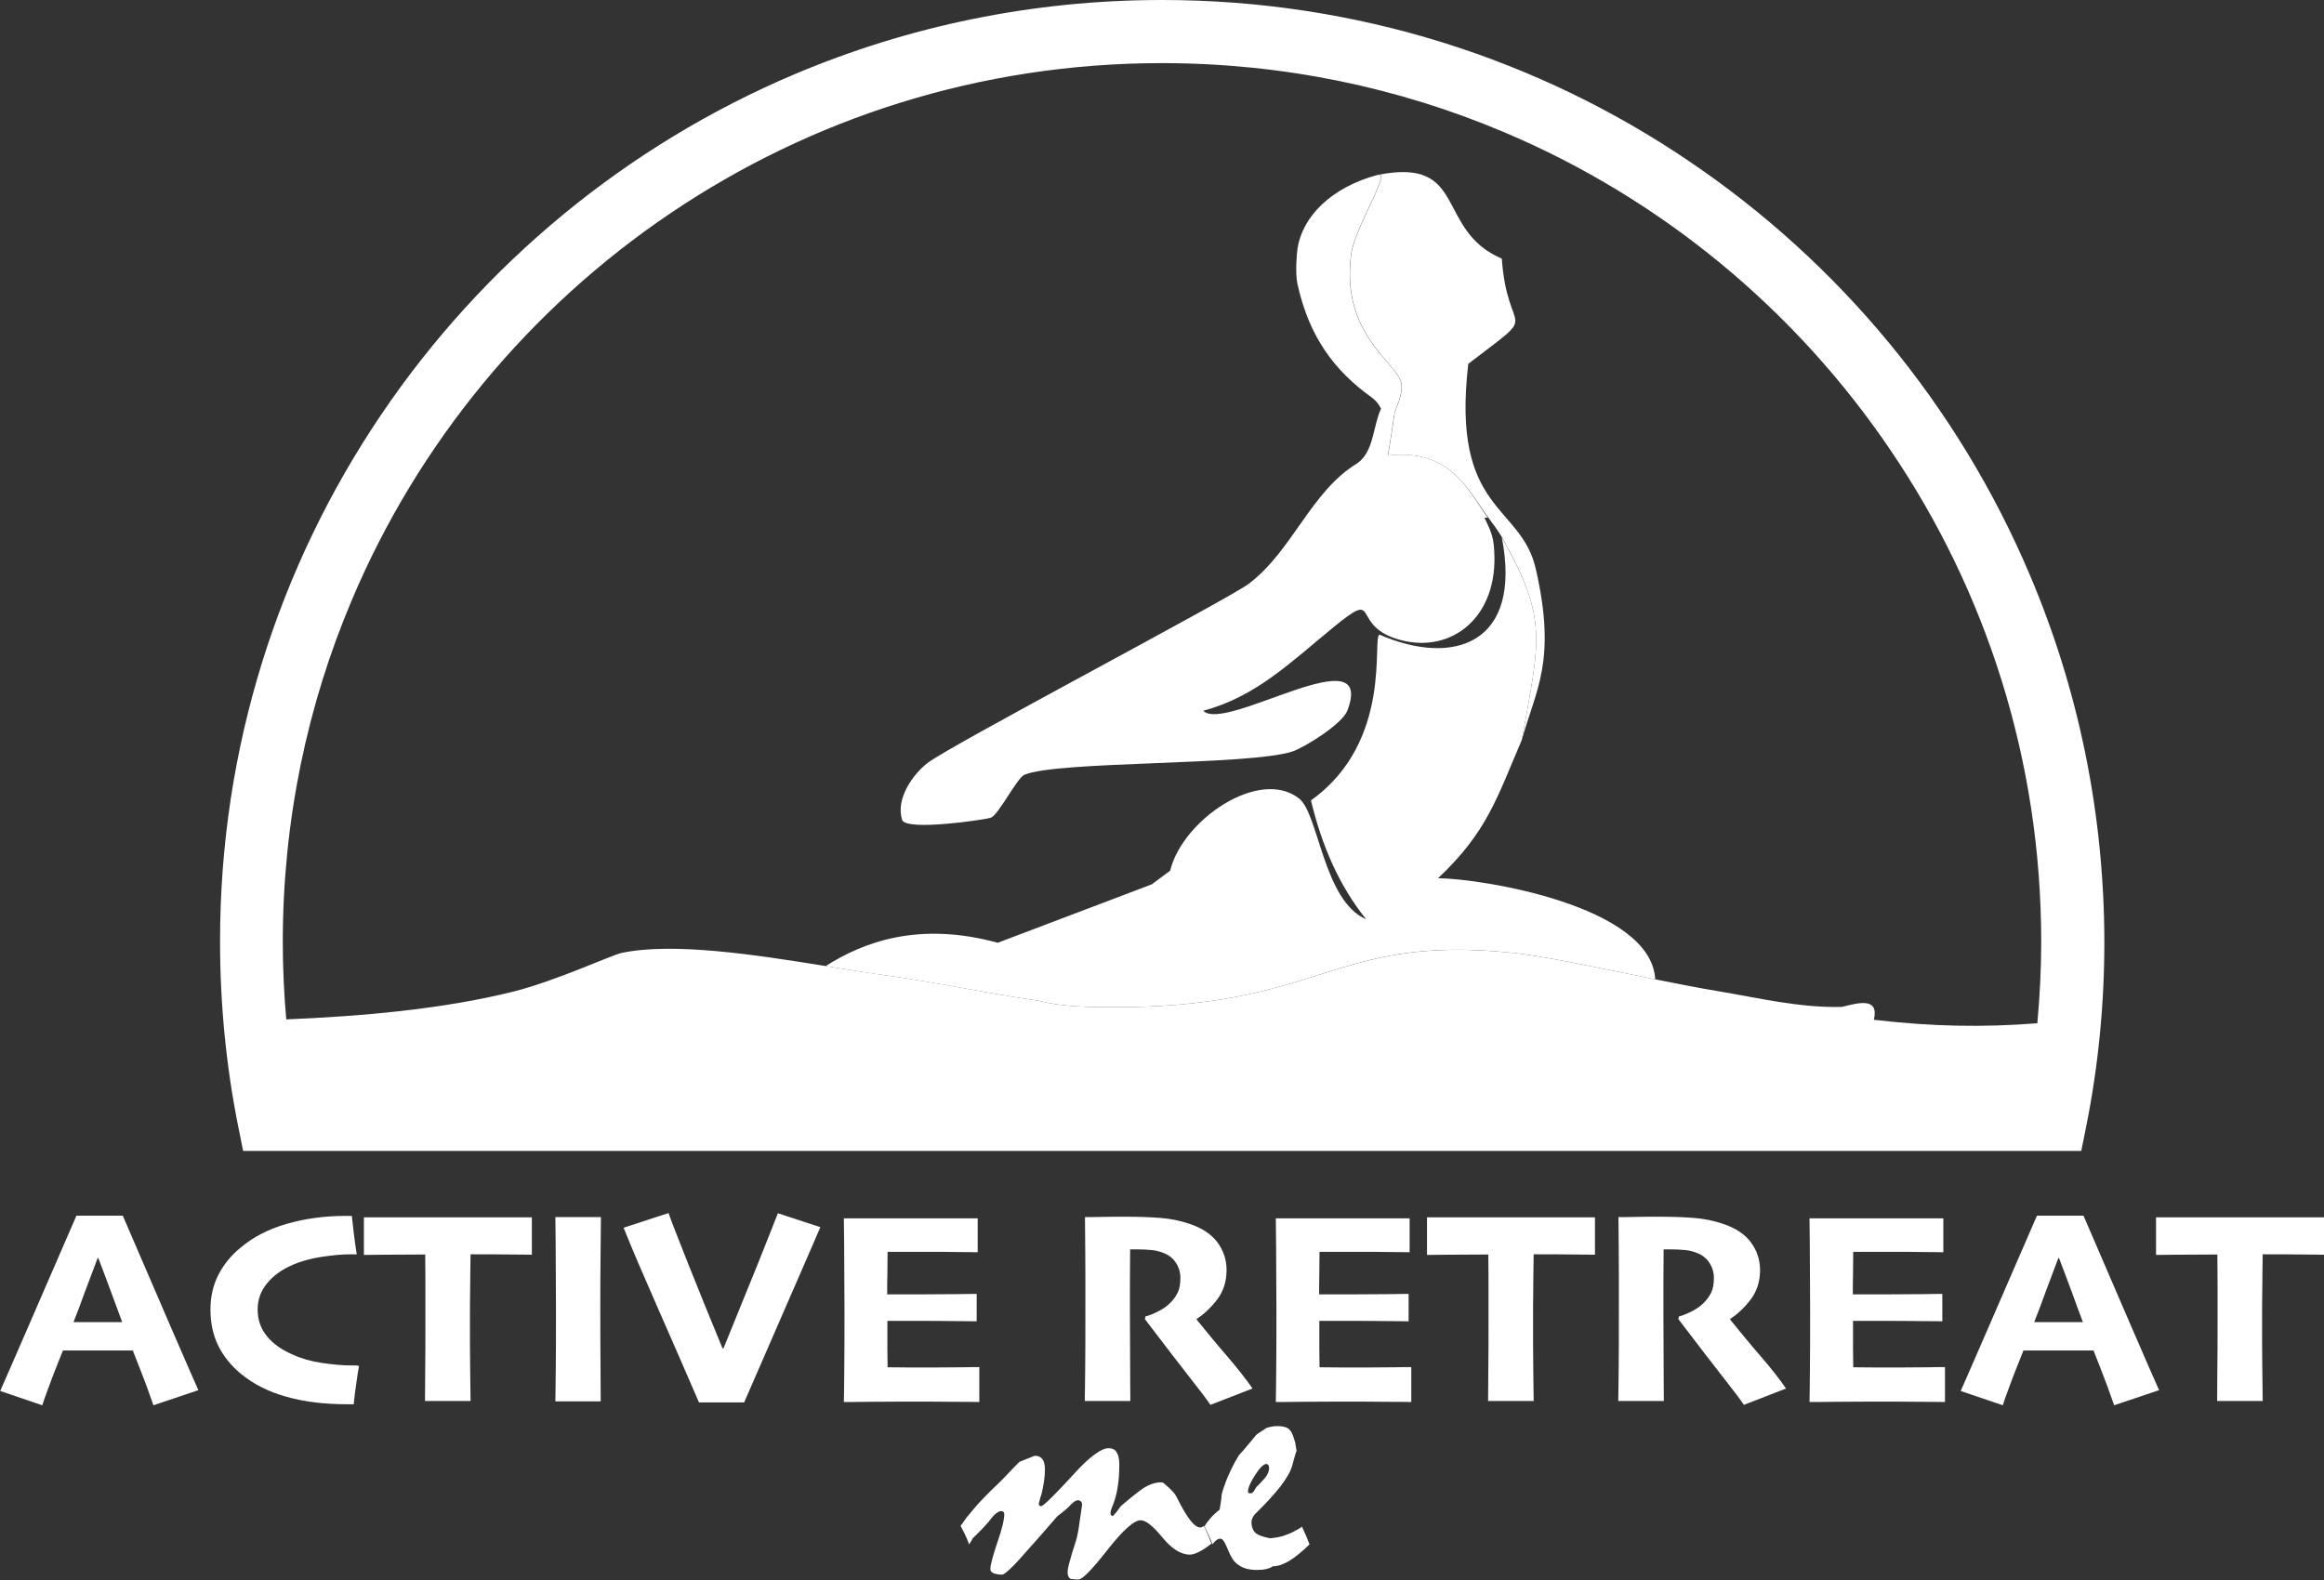 <?xml version="1.0" encoding="UTF-8"?>
<!-- Generator: Adobe Illustrator 28.1.0, SVG Export Plug-In . SVG Version: 6.00 Build 0)  -->
<svg xmlns="http://www.w3.org/2000/svg" xmlns:xlink="http://www.w3.org/1999/xlink" version="1.1" id="Livello_1" x="0px" y="0px" viewBox="0 0 1137.4 773.5" style="enable-background:new 0 0 1137.4 773.5;" xml:space="preserve"><rect x="0" y="0" width="1137.4" height="773.5" fill="#333333" stroke="none"/>
<style type="text/css">
	.st0{fill:#FFFFFF;}
	.st1{fill:none;}
</style>
<g>
	<path class="st0" d="M1137.4,595.9c-1.8,0-6.8,0-15.1,0c-8.3,0-17,0-26.1,0c-7.9,0-15.8,0-23.8,0c-7.9,0-13.7,0-17.2,0v18.4   c1.1,0,4.5,0,10.3-0.1c5.8,0,12.4-0.1,19.7-0.1c0.1,7.4,0.1,13.3,0.1,17.6c0,4.4,0,9.6,0,15.8c0,8.4,0,16-0.1,22.9   c0,6.9-0.1,12-0.1,15.4h22.3c0-3.5-0.1-8.8-0.2-16c-0.1-7.2-0.1-14.6-0.1-22.2c0-6.8,0-12.3,0.1-16.6c0-4.3,0.1-9.9,0.2-17   c7.5,0,13.9,0,19.2,0.1c5.3,0,8.9,0.1,10.8,0.1V595.9z M1019.4,647.2h-23.8l0-0.1c1.5-3.7,3.4-8.7,5.7-15.1   c2.4-6.4,4.4-11.8,6.1-16.2l0.3,0c2,5.3,4.1,10.7,6.1,16.2C1015.8,637.5,1017.6,642.5,1019.4,647.2L1019.4,647.2z M1043.5,650.3   c-8.1-18.8-16-37.2-23.8-55.2h-22.8c-7.4,17.1-15.2,35-23.3,53.7s-12.8,29.4-14,32.1l20.6,7c0.4-1.4,1.5-4.6,3.4-9.6   c1.8-5,4.1-10.7,6.7-17.2h34.3c2.5,6.3,4.7,12,6.6,17c1.8,5,3,8.3,3.5,9.8l22-7.4C1056,679.1,1051.6,669,1043.5,650.3z M952,669.2   c-1.3,0-4,0-8.1,0.1c-4.2,0-8.8,0.1-13.9,0.1c-3.6,0-7.7,0-12.2,0c-4.5,0-8.1-0.1-10.8-0.1c0-2.4-0.1-5.4-0.1-9.2   c0-3.7,0-8.2,0-13.5c2.4,0,5.4,0,9.1,0c3.7,0,6.7,0,9,0c4.1,0,9.2,0,15.2,0.1c6.1,0,9.5,0.1,10.4,0.1v-13.4c-1.4,0-4.6,0-9.7,0.1   c-5,0-10.5,0.1-16.3,0.1c-2.3,0-5.3,0-8.9,0c-3.6,0-6.6,0-8.9,0c0-3,0-6.4,0.1-10.1c0-3.7,0.1-7.3,0.1-10.7c2.3,0,5.4,0,9.4,0   c4,0,7.5,0,10.5,0c5.2,0,10.3,0,15.4,0.1c5.1,0,8.1,0.1,8.8,0.1v-16.6c-1,0-5.2,0-12.7,0c-7.4,0-15.1,0-22.8,0c-5.7,0-11.4,0-17,0   c-5.6,0-10,0-13,0c0.1,8.3,0.2,16.5,0.2,24.4c0,8,0.1,14.6,0.1,19.7c0,12.2,0,22.3-0.1,30.3s-0.1,13.1-0.2,15.5c2.7,0,7,0,12.9-0.1   c5.9,0,12-0.1,18.2-0.1c7.2,0,14.5,0,21.8,0.1c7.3,0,11.8,0.1,13.4,0.1V669.2z M861.7,663.9c-5.3-6.1-10.2-12.1-14.9-17.9v-0.4   c3.3-2.1,6.6-5.1,9.8-9.2c3.2-4.1,4.8-9,4.8-14.7c0-5-1.5-9.5-4.5-13.6c-3-4-7.7-7.1-13.9-9.1c-4.4-1.5-9-2.4-13.9-2.8   s-10.7-0.6-17.4-0.6c-3.5,0-7.4,0-11.5,0.1c-4.1,0.1-6.8,0.1-8.1,0.1c0.1,12.3,0.2,21.9,0.2,28.5c0,6.7,0,11.8,0,15.4   c0,13.5,0,23.6-0.1,30.5c-0.1,6.9-0.1,12.1-0.2,15.6h22.3c0-3.9-0.1-10.1-0.1-18.8s-0.1-16.7-0.1-24c0-4.4,0-9.5,0-15   c0-5.6,0.1-11,0.1-16.4c0.2,0,0.7,0,1.3,0c0.6,0,1.5,0,2.8,0c2,0,4.1,0.1,6.3,0.3c2.2,0.2,4.2,0.7,6.3,1.6c2.5,1,4.4,2.6,5.8,4.8   c1.4,2.2,2.1,4.6,2.1,7.3c0,2.9-0.4,5.2-1.3,7.1c-0.9,1.8-2.1,3.6-3.8,5.2c-1.6,1.6-3.6,3-6.1,4.2c-2.4,1.2-4.4,2-5.9,2.3l-0.3,1.3   c10,13.1,17.4,22.8,22.3,29c4.9,6.2,8.2,10.6,9.8,13l20.6-8C871.1,675.3,867,670,861.7,663.9z M780.6,595.9c-1.8,0-6.8,0-15.1,0   c-8.3,0-17,0-26.1,0c-7.9,0-15.8,0-23.8,0c-7.9,0-13.7,0-17.2,0v18.4c1.1,0,4.5,0,10.3-0.1c5.8,0,12.4-0.1,19.7-0.1   c0.1,7.4,0.1,13.3,0.1,17.6c0,4.4,0,9.6,0,15.8c0,8.4,0,16-0.1,22.9c0,6.9-0.1,12-0.1,15.4h22.3c0-3.5-0.1-8.8-0.2-16   c-0.1-7.2-0.1-14.6-0.1-22.2c0-6.8,0-12.3,0.1-16.6c0-4.3,0.1-9.9,0.2-17c7.5,0,13.9,0,19.2,0.1c5.3,0,8.9,0.1,10.8,0.1V595.9z    M690.8,669.2c-1.3,0-4,0-8.1,0.1c-4.2,0-8.8,0.1-13.9,0.1c-3.6,0-7.7,0-12.2,0c-4.5,0-8.1-0.1-10.8-0.1c0-2.4-0.1-5.4-0.1-9.2   c0-3.7,0-8.2,0-13.5c2.4,0,5.4,0,9.1,0c3.7,0,6.7,0,9,0c4.1,0,9.2,0,15.2,0.1c6.1,0,9.5,0.1,10.4,0.1v-13.4c-1.4,0-4.6,0-9.7,0.1   c-5,0-10.5,0.1-16.3,0.1c-2.3,0-5.3,0-8.9,0c-3.6,0-6.6,0-8.9,0c0-3,0-6.4,0.1-10.1c0-3.7,0.1-7.3,0.1-10.7c2.3,0,5.4,0,9.4,0   c4,0,7.5,0,10.5,0c5.2,0,10.3,0,15.4,0.1c5.1,0,8.1,0.1,8.8,0.1v-16.6c-1,0-5.2,0-12.7,0c-7.4,0-15.1,0-22.8,0c-5.7,0-11.4,0-17,0   c-5.6,0-10,0-13,0c0.1,8.3,0.2,16.5,0.2,24.4c0,8,0.1,14.6,0.1,19.7c0,12.2,0,22.3-0.1,30.3s-0.1,13.1-0.2,15.5c2.7,0,7,0,12.9-0.1   c5.9,0,12-0.1,18.2-0.1c7.2,0,14.5,0,21.8,0.1c7.3,0,11.8,0.1,13.4,0.1V669.2z M600.6,663.9c-5.3-6.1-10.2-12.1-14.9-17.9v-0.4   c3.3-2.1,6.6-5.1,9.8-9.2c3.2-4.1,4.8-9,4.8-14.7c0-5-1.5-9.5-4.5-13.6c-3-4-7.7-7.1-13.9-9.1c-4.4-1.5-9-2.4-13.9-2.8   c-4.9-0.4-10.7-0.6-17.4-0.6c-3.5,0-7.4,0-11.5,0.1c-4.1,0.1-6.8,0.1-8.1,0.1c0.1,12.3,0.2,21.9,0.2,28.5c0,6.7,0,11.8,0,15.4   c0,13.5,0,23.6-0.1,30.5c-0.1,6.9-0.1,12.1-0.2,15.6h22.3c0-3.9-0.1-10.1-0.1-18.8s-0.1-16.7-0.1-24c0-4.4,0-9.5,0-15   s0.1-11,0.1-16.4c0.2,0,0.7,0,1.3,0c0.6,0,1.5,0,2.8,0c2,0,4.1,0.1,6.3,0.3c2.2,0.2,4.2,0.7,6.3,1.6c2.5,1,4.4,2.6,5.8,4.8   c1.4,2.2,2.1,4.6,2.1,7.3c0,2.9-0.4,5.2-1.3,7.1c-0.9,1.8-2.1,3.6-3.8,5.2c-1.6,1.6-3.6,3-6.1,4.2c-2.4,1.2-4.4,2-5.9,2.3l-0.3,1.3   c10,13.1,17.4,22.8,22.3,29c4.9,6.2,8.2,10.6,9.8,13l20.6-8C610,675.3,605.8,670,600.6,663.9z M479.4,669.2c-1.3,0-4,0-8.1,0.1   c-4.2,0-8.8,0.1-13.9,0.1c-3.6,0-7.7,0-12.2,0c-4.5,0-8.1-0.1-10.8-0.1c0-2.4-0.1-5.4-0.1-9.2c0-3.7,0-8.2,0-13.5   c2.4,0,5.4,0,9.1,0c3.7,0,6.7,0,9,0c4.1,0,9.2,0,15.2,0.1c6.1,0,9.5,0.1,10.4,0.1v-13.4c-1.4,0-4.6,0-9.7,0.1   c-5,0-10.5,0.1-16.3,0.1c-2.3,0-5.3,0-8.9,0c-3.6,0-6.6,0-8.9,0c0-3,0-6.4,0.1-10.1c0-3.7,0.1-7.3,0.1-10.7c2.3,0,5.4,0,9.4,0   c4,0,7.5,0,10.5,0c5.2,0,10.3,0,15.4,0.1c5.1,0,8.1,0.1,8.8,0.1v-16.6c-1,0-5.2,0-12.7,0c-7.4,0-15.1,0-22.8,0c-5.7,0-11.4,0-17,0   c-5.6,0-10,0-13,0c0.1,8.3,0.2,16.5,0.2,24.4c0,8,0.1,14.6,0.1,19.7c0,12.2,0,22.3-0.1,30.3c-0.1,8-0.1,13.1-0.2,15.5   c2.7,0,7,0,12.9-0.1c5.9,0,12-0.1,18.2-0.1c7.2,0,14.5,0,21.8,0.1c7.3,0,11.8,0.1,13.4,0.1V669.2z M380.7,593.9   c-0.5,1.4-3.7,9.4-9.5,24c-5.9,14.6-11.6,28.6-17.1,42.1h-0.5c-5.2-12.6-10.8-26.3-16.7-41.1c-5.9-14.8-9.1-23.2-9.7-25.1l-22,7.2   c4,10,9.4,22.6,16.1,37.8c6.7,15.2,13.6,31.1,20.8,47.7h22.1c6.9-15.8,14.6-33.5,23.2-53.3c8.6-19.7,13.3-30.6,14.1-32.5   L380.7,593.9z M293.9,667.8c-0.1-6.9-0.1-16.7-0.1-29.4c0-6.2,0-13.4,0.1-21.4s0.1-15.1,0.2-21.2h-22.3c0.1,8.3,0.2,16.4,0.2,24.4   c0,8,0.1,14.5,0.1,19.8c0,12.4,0,22.2-0.1,29.4c-0.1,7.2-0.1,12.7-0.2,16.6H294C294,680.8,293.9,674.7,293.9,667.8z M260.3,595.9   c-1.8,0-6.8,0-15.1,0c-8.3,0-17,0-26.1,0c-7.9,0-15.8,0-23.8,0c-7.9,0-13.7,0-17.2,0v18.4c1.1,0,4.5,0,10.3-0.1   c5.8,0,12.4-0.1,19.7-0.1c0.1,7.4,0.1,13.3,0.1,17.6c0,4.4,0,9.6,0,15.8c0,8.4,0,16-0.1,22.9c0,6.9-0.1,12-0.1,15.4h22.3   c0-3.5-0.1-8.8-0.2-16c-0.1-7.2-0.1-14.6-0.1-22.2c0-6.8,0-12.3,0.1-16.6c0-4.3,0.1-9.9,0.2-17c7.5,0,13.9,0,19.2,0.1   c5.3,0,8.9,0.1,10.8,0.1V595.9z M173.6,668.4c-0.7,0-1.4,0-1.9,0c-3.9,0-8.5-0.4-14-1.2c-5.5-0.8-10.3-2.2-14.4-4.1   c-5.6-2.4-9.8-5.4-12.8-9.2c-3-3.7-4.4-8-4.4-12.9c0-4.9,1.6-9.2,4.7-12.9c3.1-3.8,7.4-6.8,12.8-9.1c4-1.7,8.7-3,14.1-3.8   c5.4-0.8,10-1.2,13.8-1.2c0.5,0,1.1,0,1.6,0c0.5,0,1,0,1.5,0c-0.6-3.8-1.1-7.4-1.5-10.8c-0.4-3.4-0.7-6.1-0.9-8c-0.5,0-1.1,0-1.6,0   c-0.5,0-1.1,0-1.6,0c-10.1,0-19.7,1.3-28.7,3.9c-9,2.6-16.5,6.5-22.5,11.6c-4.7,3.8-8.3,8.3-10.9,13.3c-2.6,5.1-3.9,10.7-3.9,17   c0,6.7,1.3,12.7,3.9,17.9c2.6,5.2,6.3,9.7,11,13.6c6.1,5,13.5,8.8,22.2,11.2c8.7,2.5,18.7,3.7,29.8,3.7c0.6,0,1.2,0,1.8,0   s1,0,1.4,0c0.4-3.8,0.8-7.2,1.3-10.4c0.4-3.2,0.9-6,1.3-8.3C175,668.4,174.3,668.4,173.6,668.4z M59.8,647.2H36l0-0.1   c1.5-3.7,3.4-8.7,5.7-15.1c2.4-6.4,4.4-11.8,6.1-16.2l0.3,0c2,5.3,4.1,10.7,6.1,16.2C56.2,637.5,58.1,642.5,59.8,647.2L59.8,647.2z    M83.9,650.3c-8.1-18.8-16-37.2-23.8-55.2H37.4c-7.4,17.1-15.2,35-23.3,53.7c-8.1,18.7-12.8,29.4-14,32.1l20.6,7   c0.4-1.4,1.5-4.6,3.4-9.6c1.8-5,4.1-10.7,6.7-17.2H65c2.5,6.3,4.7,12,6.6,17c1.8,5,3,8.3,3.5,9.8l22-7.4   C96.4,679.1,92,669,83.9,650.3z"></path>
	<path class="st0" d="M620.8,717.2c0.2,0.3,0.3,0.8,0.3,1.4c0,0.9-0.2,1.8-0.6,2.6c-0.4,0.9-0.9,1.8-1.7,2.6   c-0.6,0.7-1.3,1.4-1.9,2.1c-0.7,0.7-1.3,1.4-2,2c-0.4,0.6-0.8,1.3-1.2,2c-0.4,0.7-1,1.1-1.7,1.1c-0.5,0-0.8-0.1-1-0.2   c-0.2-0.2-0.2-0.4-0.2-0.8c0-1.7,1.2-4.4,3.5-8c2.3-3.6,4.2-5.4,5.6-5.4C620.2,716.7,620.5,716.9,620.8,717.2z M592,752.5   c0.6,1.4,1.1,2.5,1.3,3.5c0.8-0.9,1.4-1.7,2.1-2.1c0.6-0.5,1.2-0.7,1.7-0.7c0.6,0,1.2,0.3,1.7,1c0.5,0.7,1,1.7,1.6,3.1   c0.7,1.7,1.4,3.2,2,4.4c0.6,1.2,1.3,2.2,1.9,2.8c1.2,1.3,2.7,2.3,4.5,3c1.8,0.7,3.9,1,6.2,1c1.8,0,3.3-0.1,4.6-0.4   c1.3-0.3,2.4-0.7,3.4-1.4c2.5,0,5.1-0.9,8.1-2.7c2.9-1.8,6.2-4.5,9.8-8c-0.4-1.1-0.9-2.3-1.5-3.8c-0.6-1.4-1.4-3.1-2.2-4.9   c-0.7,0.6-1.4,1-2.1,1.4c-0.7,0.3-1.2,0.6-1.5,0.8c-1.6,0.9-3.4,1.6-5.4,2.3c-2,0.6-4.2,1-6.7,1.2c-1.5-0.3-2.8-0.7-3.9-1   c-1.1-0.4-1.9-0.8-2.4-1.1c-0.9-0.5-1.6-1.3-2-2.3c-0.5-1-0.7-2.2-0.7-3.5c0-0.8,0.2-1.5,0.5-2.1c0.3-0.7,0.7-1.2,1.1-1.7   c5.2-5.1,9.4-9.6,12.5-13.6c3.1-4,5.1-7.5,5.9-10.5l0.8-3c0.4-1.5,0.8-2.6,1-3.3c0.2-0.7,0.3-0.8,0.3-0.5c-0.3-1.5-0.5-2.9-0.7-4.2   c-0.4-1.4-0.8-2.7-1.2-3.7c-0.4-1-0.8-1.8-1.3-2.3c-0.6-0.8-1.4-1.3-2.4-1.6c-1-0.3-2.2-0.5-3.8-0.5c-1.1,0-2.2,0.1-3.1,0.3   c-0.9,0.2-1.8,0.4-2.5,0.7c-0.8,0.6-1.6,1.2-2.5,1.7c-0.8,0.5-1.6,1-2.3,1.6c-1.4,1.8-2.9,3.5-4.3,5.2c-1.4,1.7-2.8,3.3-4.2,4.8   c-1.6,2.6-2.8,4.9-3.8,7c-1,2.1-1.7,3.8-2.3,5.2c-0.5,1.4-1,2.7-1.4,3.9c-0.4,1.2-0.7,2.2-0.9,3.1c-0.1,1.3-0.2,2.5-0.4,3.7   c-0.2,1.2-0.4,2.5-0.6,3.7c-1.8,1.4-3.3,2.8-4.5,4.2c-1.2,1.4-2.2,2.7-2.9,4C590.6,749.4,591.4,751.2,592,752.5z M472.9,752.5   c0.6,1.4,1.1,2.5,1.3,3.5c0.4-0.4,0.7-0.9,1-1.4c0.3-0.5,0.6-1,0.8-1.5c1.8-1.8,3.4-3.3,4.6-4.6c1.3-1.3,2.3-2.5,3.2-3.5   c1.3-1.8,2.5-3.2,3.5-4c1-0.8,1.9-1.3,2.7-1.3c0.4,0,0.8,0.1,1.1,0.4s0.4,0.6,0.4,1.1c0,2.7-1.1,7.3-3.4,13.9   c-2.2,6.6-3.4,10.9-3.4,13c0,0.9,0.5,1.5,1.5,2c1,0.4,2.4,0.7,4.3,0.7c0.6,0,2.1-1.1,4.3-3.2c2.2-2.1,5.2-5.4,9-9.8   c2.4-2.6,4.7-5.3,7-7.9c2.3-2.6,4.5-5.2,6.7-7.7c2-1.5,3.5-2.7,4.4-3.5c0.9-0.8,1.7-1.6,2.5-2.5c0.7-0.6,1.3-1.1,1.8-1.4   c0.5-0.3,1-0.4,1.5-0.4c0.5,0,0.9,0.2,1.3,0.6c0.4,0.4,0.6,0.9,0.6,1.6c-0.6,4-1,7.1-1.4,9.5c-0.3,2.4-0.6,4-0.8,4.8   c-0.1,0.6-0.3,1.7-0.8,3.3c-0.5,1.6-1.2,3.7-2,6.3c-0.6,2.1-1.1,3.9-1.5,5.4c-0.4,1.5-0.6,2.8-0.6,3.7c0,0.8,0.1,1.5,0.4,2.1   c0.3,0.6,0.6,1,1.1,1.2c1.6,0.2,2.8,0.3,3.8,0.3c1.9,0,6.6-4.8,14.2-14.5c7.6-9.7,13-14.5,16.3-14.5c2.5,0,6,2.8,10.6,8.4   c4.6,5.6,9.1,8.4,13.4,8.4c1.3,0,2.9-0.5,4.6-1.4c1.8-0.9,3.8-2.2,6-4c-1-2.7-2.2-5.6-3.7-8.7c-0.3,0.3-0.6,0.5-0.9,0.6   c-0.3,0.2-0.6,0.2-0.9,0.2c-1.4,0-3.1-1.2-5-3.7c-1.9-2.5-4.1-6.2-6.6-11.3c-0.4-0.8-1-1.7-2-2.7c-0.9-1-2.1-2.2-3.6-3.4   c-0.3-0.3-0.6-0.5-0.9-0.7c-0.3-0.2-0.6-0.3-0.9-0.3c-1.8,0-3.6,0.4-5.4,1.1c-1.8,0.7-3.6,1.8-5.4,3.2c-1.7,1.3-3.3,2.5-4.7,3.7   c-1.4,1.2-2.9,2.4-4.3,3.6c-0.9,1.3-1.7,2.3-2.3,3.1c-0.7,0.8-1.2,1.4-1.7,1.9c-0.8-0.4-1.1-0.8-1.1-1.2c0-0.4,0-0.8,0.1-1.2   c0.1-0.4,0.2-1,0.5-1.6c1.4-3.3,2.4-6.7,2.9-10.2c0.6-3.6,0.8-7.3,0.8-11.1c0-2.6-0.4-4.6-1.3-6c-0.8-1.4-2.2-2-4-2   c-1.7,0-4,1-6.8,3.1c-2.8,2-6.1,5.1-9.9,9.3c-4.4,4.8-8,8.6-10.7,11.3c-2.7,2.7-4.5,4.3-5.5,4.7c-0.4,0-0.8-0.1-0.9-0.3   c-0.2-0.2-0.3-0.5-0.3-1c0.4-1.6,0.8-3.2,1.4-4.9c0.5-2.1,0.9-4.2,1.2-6.3c0.3-2,0.4-3.9,0.4-5.7c0-2.1-0.4-3.7-1.2-4.8   c-0.8-1.1-2.1-1.7-3.8-1.7c-2.7,1.1-5.2,2.1-7.5,3c-2.3,2.3-4.3,4.4-6,6.2c-1.7,1.8-3.1,3.3-4.3,4.4c-2.3,2.1-4.8,4.6-7.4,7.3   c-2.6,2.7-5.3,5.8-8.1,9.3c-0.6,0.9-1.2,1.7-1.7,2.4c-0.5,0.7-0.9,1.3-1.3,1.7C471.5,749.4,472.3,751.2,472.9,752.5z"></path>
</g>
<g>
	<path class="st1" d="M204.2,509.2c-8.5-0.3-17-0.5-25.6-0.7C187.1,508.7,195.6,509,204.2,509.2z"></path>
	<path class="st1" d="M736.2,64.6c-51.5-21.8-108-33.8-167.5-33.8c-89.2,0-171.9,27.1-240.5,73.5C259.5,150.7,205,216.4,172.3,293.6   c-21.8,51.5-33.8,108-33.8,167.5c0,12.7,0.6,25.3,1.7,37.8c36.6-1.4,77-5,111.5-13.7c20.3-5.1,47.8-17.8,52.5-18.8   c25.2-5.4,66,0.9,100,6.4c18.5-11.7,45.5-22,84.2-11.4c37.7-14.3,37.7-14.3,75.4-28.6c4.5-3.3,4.5-3.3,9-6.7   c6-24.9,43.7-50.6,63.1-35.3c9.6,7.6,11.8,50.1,32.8,59.1c-13.4-16.6-21.7-36.1-27-58.2c40.7-29,29.6-80.5,33.6-81.1   c36.2,15.7,70,4.6,59.8-47.7c-1.8-3.2-4.4-6.6-6.6-9.5c-0.8,0-0.8,0-1.6,0c3.7,7.7,4.8,10,4.9,19.1c0.6,31.7-23.3,48.3-48.3,40.1   c-22.1-7.3-7.4-24.4-30.3-5.7c-20.5,16.7-38,34.2-63.9,41c10.3,11.2,84.8-37.8,70.5,0c-2.5,6.6-20.9,18-27,20   c-21.4,7-115.3,4.6-131.1,11.4c-3.6,1.6-12.6,19.6-16.4,21c-2.1,0.8-41.6,6.8-43.4,1c-3.2-10.3,5.2-22,12.3-27.7   c10.4-8.2,147.4-80.2,157.3-87.8c21.6-16.4,30.4-45.4,53.3-59.1c8-5.9,7.4-17.7,11.5-26.7c-0.3-0.2-1.1-3-4.9-5.7   c-17.9-12.8-30.3-29.3-36-55.3c-1.2-5.6-0.3-14.9,0-17.2c2.4-15.9,16.7-30.2,39.3-36.2c44.2-8.8,27.8,27.1,60.6,41   c2.9,40.2,20.2,23.4-16.4,51.5c-8.4,72.6,25.8,68.5,33,100.2c10.4,45.5,0,59.3-6.8,83.9c-12.1,28.4-16.8,45-41,67.7   c20.4,0,104.3,13.2,106.3,49.5c10.7,2.2,21.1,4.2,30.2,5.7c20.3,3.4,40.2,8.4,61.1,7.8c7.6-1.8,18.4-5.2,15.7,6.3   c28.4,3.3,53,3.7,80,1.7c1.2-13.1,1.9-26.4,1.9-39.9c0-89.2-27.1-171.9-73.5-240.5C879.1,151.8,813.4,97.3,736.2,64.6z"></path>
	<path class="st0" d="M703.8,429.9c24.1-22.7,28.8-39.3,41-67.7c8.9-49.5,12.8-59-9.8-99.2c10.2,52.3-23.6,63.4-59.8,47.7   c-4,0.6,7.1,52.1-33.6,81.1c5.3,22.1,13.7,41.6,27,58.2c-20.9-9-23.2-51.6-32.8-59.1c-19.3-15.3-57.1,10.4-63.1,35.3   c-4.5,3.3-4.5,3.3-9,6.7c-37.7,14.3-37.7,14.3-75.4,28.6c-38.7-10.6-65.8-0.3-84.2,11.4c10.6,1.7,20.5,3.4,29.1,4.5   c25.2,3.5,50,8.9,75.2,12.5c10.4,2.7,21.4,3,32.1,3.1c107.1,1.3,110.3-35.9,199.6-26.6c15.7,1.6,43.8,7.7,70,13   C808.1,443.1,724.2,430,703.8,429.9z"></path>
	<path class="st0" d="M744.8,362.2c6.8-24.6,17.2-38.5,6.8-83.9c-7.3-31.7-41.5-27.5-33-100.2c36.6-28.1,19.3-11.3,16.4-51.5   c-32.8-14-16.4-49.8-60.6-41c1.1-0.3,2,0.8,1.6,1.9c-3.2,10.3-13.4,26.9-14.7,37.2c-5.1,39.2,22.6,52.8,24.6,63   c1,5.1-3.2,13.6-3.3,14.3c-1.1,7-2,14-3.3,21c30.2-3.6,39,16.6,49.2,30.5c2.2,3,4.7,6.3,6.6,9.5   C757.6,303.2,753.7,312.8,744.8,362.2z"></path>
	<path class="st0" d="M679.2,223c1.3-7,2.2-14,3.3-21c0.1-0.7,4.3-9.2,3.3-14.3c-2-10.2-29.7-23.8-24.6-63   c1.3-10.3,11.5-26.9,14.7-37.2c0.4-1.1-0.5-2.2-1.6-1.9c-22.6,6-36.9,20.3-39.3,36.2c-0.3,2.2-1.2,11.6,0,17.2   c5.7,26,18.2,42.5,36,55.3c3.8,2.7,4.6,5.5,4.9,5.7c-4.1,9-3.4,20.8-11.5,26.7c-22.9,13.8-31.7,42.8-53.3,59.1   c-9.9,7.5-146.9,79.5-157.3,87.8c-7.1,5.6-15.5,17.4-12.3,27.7c1.8,5.8,41.3-0.2,43.4-1c3.8-1.4,12.8-19.4,16.4-21   c15.7-6.9,109.7-4.5,131.1-11.4c6.1-2,24.5-13.5,27-20c14.4-37.8-60.2,11.2-70.5,0c25.9-6.8,43.4-24.3,63.9-41   c22.9-18.7,8.2-1.5,30.3,5.7c25,8.2,48.9-8.3,48.3-40.1c-0.2-9.1-1.2-11.4-4.9-19.1c0.8,0,0.8,0,1.6,0   C718.3,239.6,709.4,219.3,679.2,223z"></path>
	<path class="st0" d="M993.5,281.6c-35-82.8-93.4-153.1-167-202.8C753,29,664.2,0,568.7,0c-63.6,0-124.3,12.9-179.5,36.2   c-82.8,35-153.1,93.4-202.8,167c-49.7,73.6-78.8,162.4-78.7,257.8c0,30.8,3,60.9,8.8,90l2.5,12.4h899.6l2.5-12.4   c5.8-29.1,8.8-59.2,8.8-90C1029.8,397.4,1016.9,336.7,993.5,281.6z M178.6,508.6c8.5,0.2,17,0.4,25.6,0.7   C195.6,509,187.1,508.7,178.6,508.6z M997.1,500.9c-27,2.1-51.7,1.6-80-1.7c2.7-11.5-8.1-8.1-15.7-6.3c-20.8,0.5-40.7-4.4-61.1-7.8   c-9.1-1.5-19.5-3.6-30.2-5.7c-26.2-5.3-54.3-11.4-70-13c-89.3-9.2-92.6,27.9-199.6,26.6c-10.7-0.1-21.7-0.4-32.1-3.1   c-25.1-3.6-50-9.1-75.2-12.5c-8.6-1.2-18.6-2.8-29.1-4.5c-34-5.5-74.8-11.8-100-6.4c-4.7,1-32.2,13.7-52.5,18.8   c-34.5,8.7-74.8,12.2-111.5,13.7c-1.1-12.4-1.7-25-1.7-37.8c0-59.4,12-116,33.8-167.5c32.6-77.2,87.2-142.9,155.9-189.3   c68.7-46.4,151.4-73.5,240.5-73.5c59.4,0,116,12,167.5,33.8c77.2,32.6,142.9,87.2,189.3,155.9C971.9,289.2,999,371.9,999,461   C999,474.5,998.3,487.8,997.1,500.9z"></path>
</g>
</svg>
